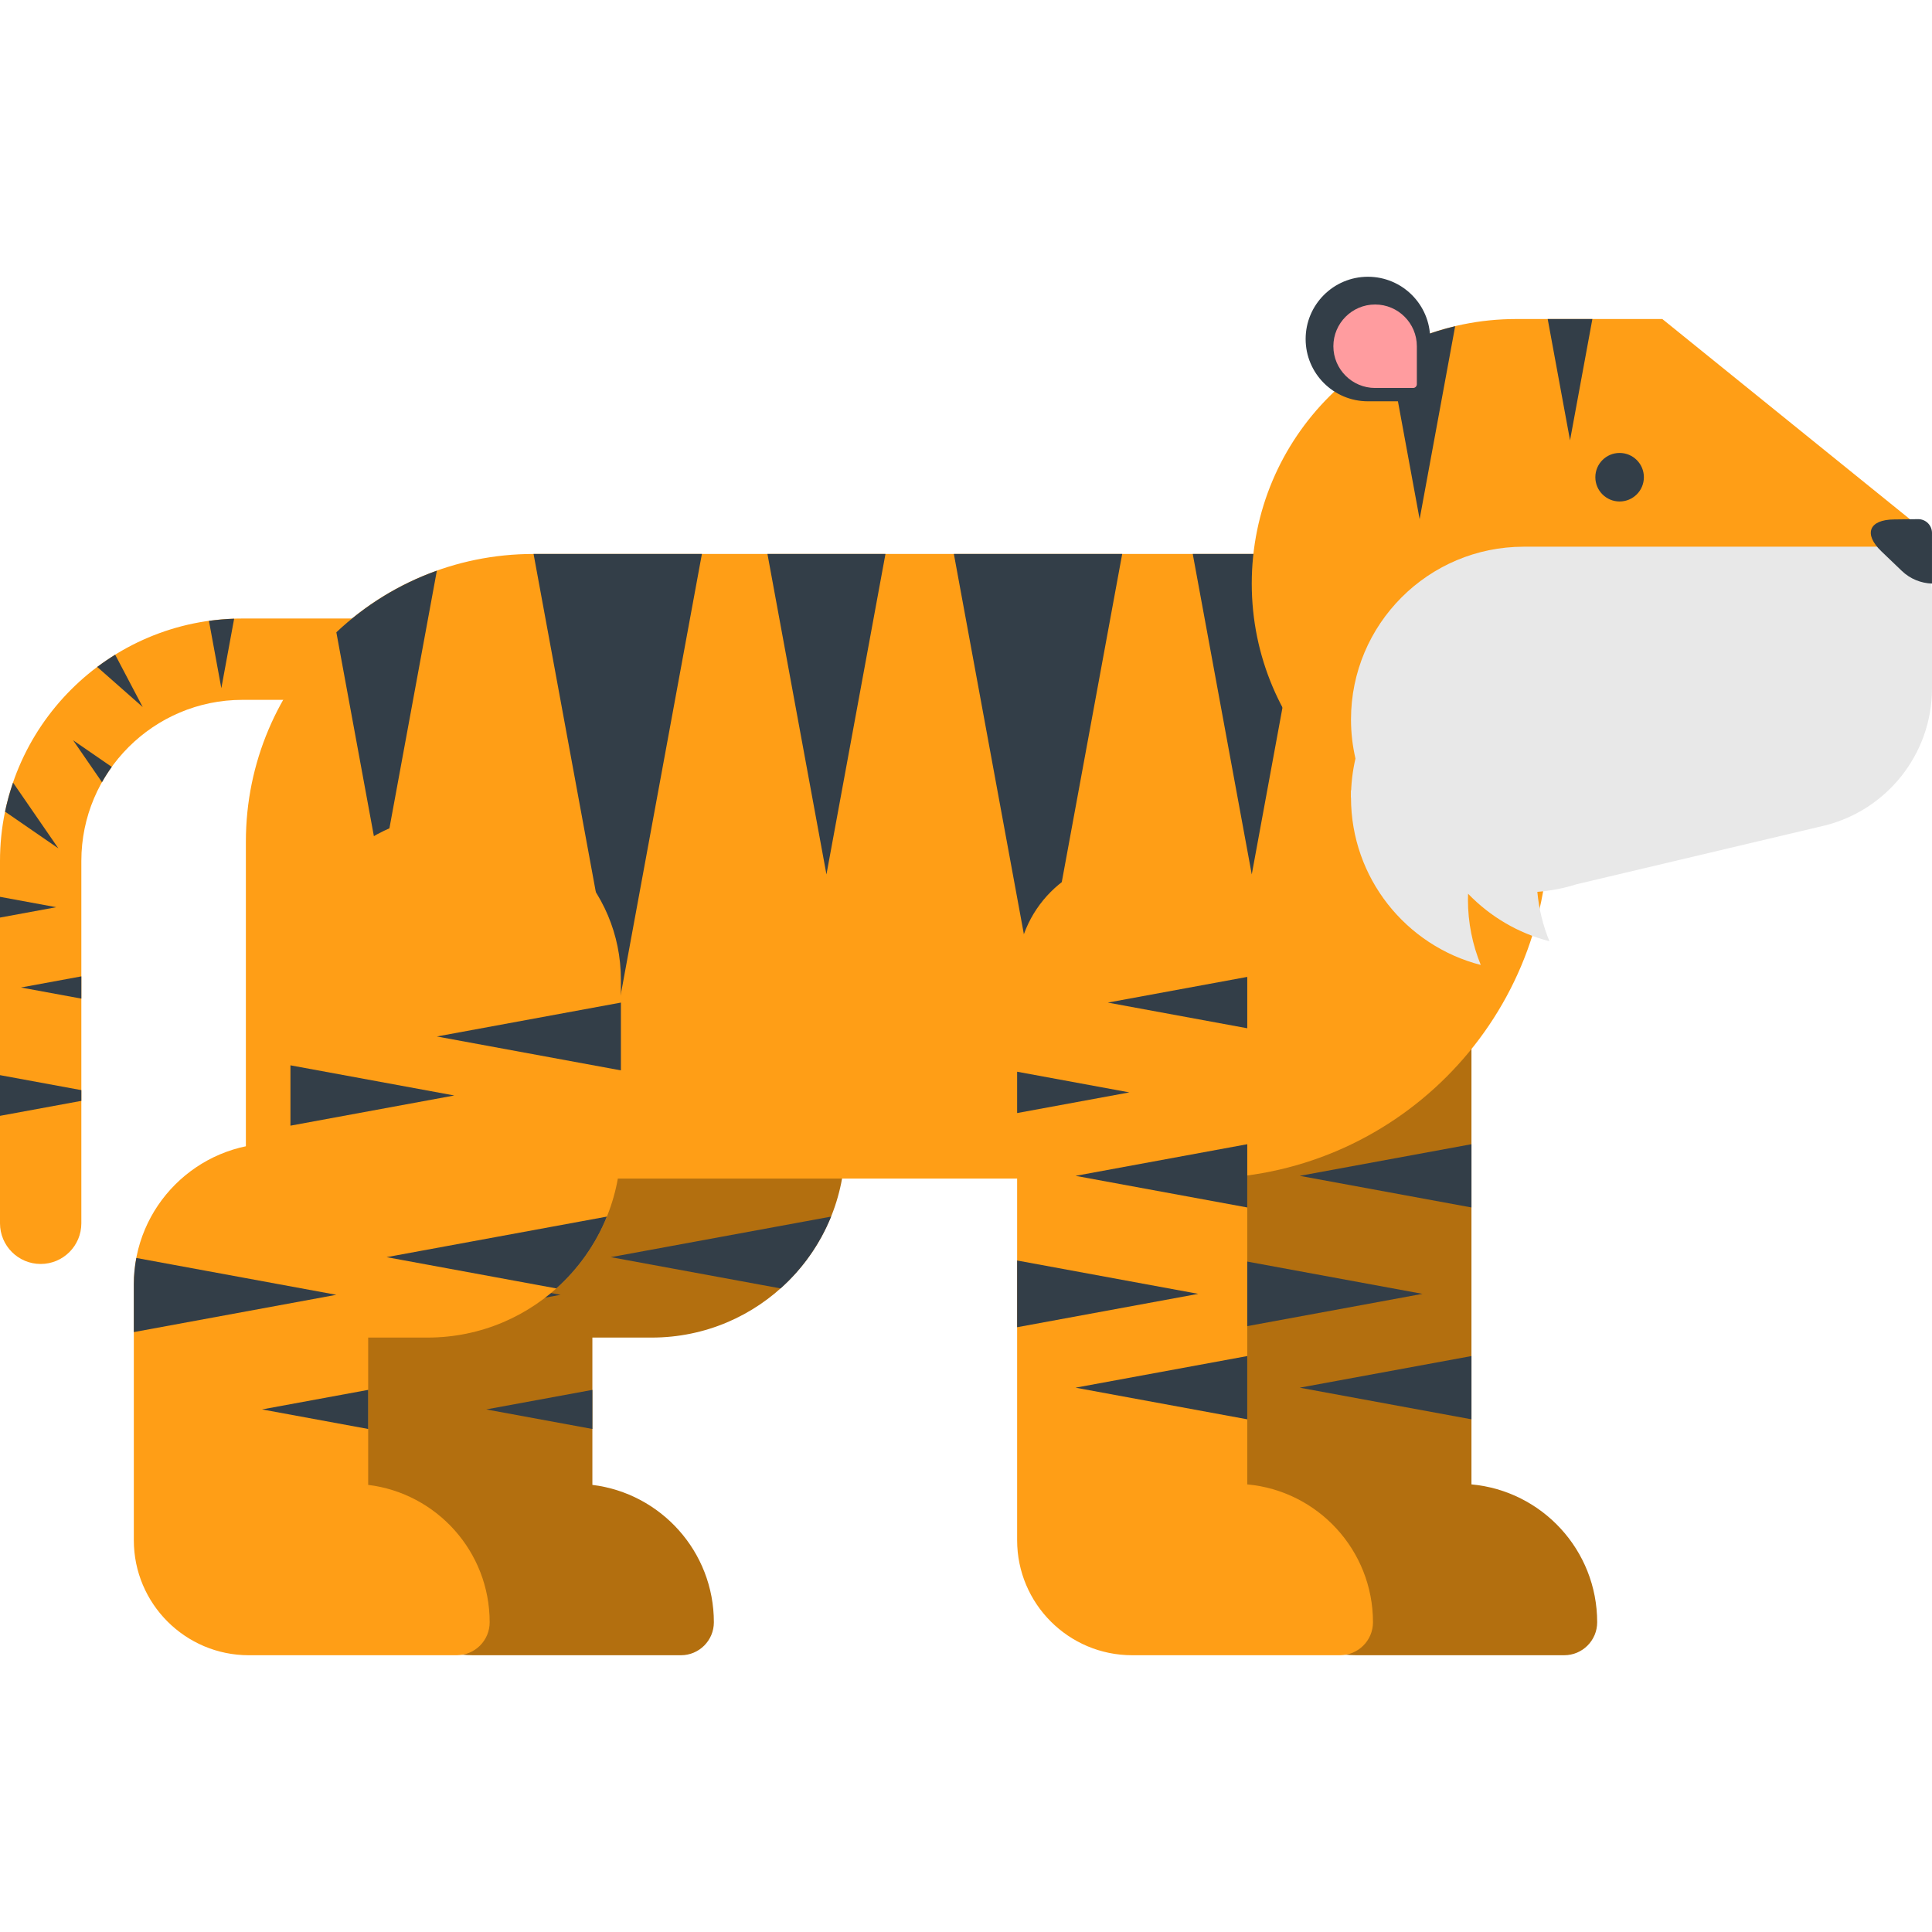 <?xml version="1.0" encoding="iso-8859-1"?>
<!-- Uploaded to: SVG Repo, www.svgrepo.com, Generator: SVG Repo Mixer Tools -->
<svg version="1.1" id="Layer_1" xmlns="http://www.w3.org/2000/svg" xmlns:xlink="http://www.w3.org/1999/xlink" 
	 viewBox="0 0 410.413 410.413" xml:space="preserve">
<g>
	<g>
		<path style="fill:#FF9E16;" d="M8.641,268.504c-4.772,0-8.641-3.868-8.641-8.641v-76.971c0-28.401,23.104-51.503,51.503-51.503
			h33.894c4.772,0,8.64,3.867,8.64,8.64c0,4.77-3.868,8.64-8.64,8.64H51.503c-18.871,0-34.223,15.353-34.223,34.224v76.971
			C17.28,264.635,13.413,268.504,8.641,268.504z"/>
		<g>
			<polygon style="fill:#333E48;" points="0,190.514 0,194.918 11.953,192.715 			"/>
			<path style="fill:#333E48;" d="M2.774,166.25c-0.686,2.003-1.264,4.057-1.701,6.163l11.324,7.803L2.774,166.25z"/>
			<polygon style="fill:#333E48;" points="0,237.035 17.28,233.854 17.28,231.574 0,228.392 			"/>
			<path style="fill:#333E48;" d="M20.65,141.678l9.663,8.517l-5.846-11.115C23.155,139.893,21.879,140.757,20.65,141.678z"/>
			<polygon style="fill:#333E48;" points="17.28,212.134 17.28,207.409 4.452,209.773 			"/>
			<path style="fill:#333E48;" d="M44.385,131.892l2.633,14.305l2.719-14.763C47.928,131.495,46.143,131.648,44.385,131.892z"/>
			<path style="fill:#333E48;" d="M21.666,166.163c0.632-1.125,1.327-2.208,2.078-3.25l-8.216-5.66L21.666,166.163z"/>
		</g>
	</g>
	<g>
		<path style="fill:#B36F0F;" d="M144.426,173.016c-19.385,0-35.1,15.715-35.1,35.1v34.75h-3.304
			c-16.551,0-29.969,13.416-29.969,29.969v54.343c0,13.5,10.945,24.444,24.444,24.444h44.146c3.869,0,7.004-3.138,7.004-7.004
			c0-15.023-11.266-27.403-25.808-29.184v-31.294h12.614c22.684,0,41.071-18.387,41.071-41.071v-34.953
			C179.525,188.73,163.811,173.016,144.426,173.016z"/>
		<g>
			<polygon style="fill:#333E48;" points="109.326,226.305 109.326,239.124 144.131,232.712 			"/>
			<path style="fill:#333E48;" d="M76.585,267.228c-0.344,1.816-0.531,3.689-0.531,5.605v10.142l43.021-7.922L76.585,267.228z"/>
			<polygon style="fill:#333E48;" points="140.428,220.178 179.525,227.379 179.525,212.978 			"/>
			<path style="fill:#333E48;" d="M165.809,273.697c4.657-4.164,8.354-9.372,10.732-15.255l-46.789,8.614L165.809,273.697z"/>
			<polygon style="fill:#333E48;" points="125.84,303.555 125.84,295.25 103.291,299.402 			"/>
		</g>
	</g>
	<g>
		<path style="fill:#B36F0F;" d="M312.58,315.328v-108.6c0-13.501-10.945-24.444-24.443-24.444c-13.5,0-24.444,10.943-24.444,24.444
			v120.448c0,13.5,10.944,24.444,24.444,24.444h44.146c3.869,0,7.004-3.138,7.004-7.004
			C339.287,329.283,327.555,316.698,312.58,315.328z"/>
		<g>
			<polygon style="fill:#333E48;" points="263.693,267.767 263.693,281.94 302.173,274.852 			"/>
			<polygon style="fill:#333E48;" points="263.693,227.665 263.693,236.445 287.533,232.056 			"/>
			<polygon style="fill:#333E48;" points="312.58,256.5 312.58,243.064 276.096,249.783 			"/>
			<polygon style="fill:#333E48;" points="282.957,212.978 312.58,218.434 312.58,207.523 			"/>
			<polygon style="fill:#333E48;" points="312.58,301.503 312.58,288.066 276.096,294.784 			"/>
		</g>
	</g>
	<path style="fill:#FF9E16;" d="M305.799,117.676H113.345c-33.752,0-61.113,27.359-61.113,61.112v71.573h202.852
		c40.777,0,73.832-33.056,73.832-73.833V140.79C328.916,128.026,318.566,117.676,305.799,117.676z"/>
	<g>
		<polygon style="fill:#333E48;" points="131.225,214.779 113.345,117.676 149.104,117.676 		"/>
		<polygon style="fill:#333E48;" points="220.508,214.779 202.628,117.676 238.388,117.676 		"/>
		<polygon style="fill:#333E48;" points="175.562,185.754 163.027,117.676 188.098,117.676 		"/>
		<path style="fill:#333E48;" d="M71.45,134.318l9.471,51.436l11.882-64.528C84.774,124.09,77.528,128.59,71.45,134.318z"/>
		<polygon style="fill:#333E48;" points="265.91,185.754 253.374,117.676 278.445,117.676 		"/>
	</g>
	<rect x="286.99" y="152.855" style="fill:#E8E8E8;" width="13.32" height="16.56"/>
	<g>
		<path style="fill:#FF9E16;" d="M408.086,112.204l-54.961-44.435h-31.011c-31.041,0-56.205,25.165-56.205,56.206
			s25.164,56.204,56.205,56.204h31.011c31.042,0,56.205-25.163,56.205-56.204C409.331,119.937,408.896,116,408.086,112.204z"/>
		<path style="fill:#333E48;" d="M295.024,74.726l6.547,35.558l7.547-40.986C304.13,70.479,299.398,72.314,295.024,74.726z"/>
		<polygon style="fill:#333E48;" points="328.776,67.769 333.521,93.542 338.268,67.769 		"/>
		<path style="fill:#E8E8E8;" d="M400.691,116.134h-76.979c-20.281,0-36.722,16.44-36.722,36.721c0,2.851,0.335,5.617,0.949,8.281
			c-0.614,2.661-0.949,5.431-0.949,8.278c0,17.122,11.717,31.506,27.57,35.572c-1.755-4.286-2.728-8.977-2.728-13.895
			c0-0.414,0.018-0.823,0.031-1.234c4.646,4.816,10.592,8.374,17.278,10.089c-1.345-3.286-2.227-6.81-2.566-10.491
			c2.867-0.221,5.642-0.766,8.287-1.607v0.004l52.839-12.506c13.049-3.279,22.712-15.086,22.712-29.15v-20.342
			C410.411,120.487,406.059,116.134,400.691,116.134z"/>
		<circle style="fill:#333E48;" cx="344.052" cy="101.374" r="5.156"/>
		<g>
			<path style="fill:#333E48;" d="M410.411,113.208c0-1.615-1.31-2.925-2.926-2.925l-5.094,0.063
				c-5.368,0.023-6.589,3.079-2.711,6.791l4.325,4.142c1.795,1.72,4.09,2.611,6.406,2.69L410.411,113.208L410.411,113.208z"/>
		</g>
		<g>
			<path style="fill:#333E48;" d="M290.583,58.791c-7.305,0-13.228,5.921-13.228,13.228c0,7.306,5.922,13.228,13.228,13.228h8.068
				c2.85,0,5.16-2.312,5.16-5.161V72.02C303.811,64.711,297.889,58.791,290.583,58.791z"/>
			<path style="fill:#FF9C9F;" d="M292.114,82.416c-4.889,0-8.867-3.978-8.867-8.865c0-4.89,3.979-8.867,8.867-8.867
				c4.889,0,8.867,3.978,8.867,8.867v8.066c0,0.44-0.358,0.799-0.8,0.799C300.181,82.417,292.114,82.417,292.114,82.416z"/>
		</g>
	</g>
	<g>
		<path style="fill:#FF9E16;" d="M96.8,173.016c-19.385,0-35.1,15.715-35.1,35.1v34.75h-3.303
			c-16.551,0-29.969,13.416-29.969,29.969v54.343c0,13.5,10.944,24.444,24.444,24.444h44.146c3.869,0,7.004-3.138,7.004-7.004
			c0-15.023-11.266-27.403-25.809-29.184v-31.294h12.614c22.684,0,41.071-18.387,41.071-41.071v-34.953
			C131.899,188.73,116.185,173.016,96.8,173.016z"/>
		<g>
			<polygon style="fill:#333E48;" points="61.7,226.305 61.7,239.124 96.505,232.712 			"/>
			<path style="fill:#333E48;" d="M28.959,267.228c-0.344,1.816-0.531,3.689-0.531,5.605v10.142l43.021-7.922L28.959,267.228z"/>
			<polygon style="fill:#333E48;" points="92.802,220.178 131.899,227.379 131.899,212.978 			"/>
			<path style="fill:#333E48;" d="M118.184,273.697c4.656-4.164,8.353-9.372,10.731-15.255l-46.789,8.614L118.184,273.697z"/>
			<polygon style="fill:#333E48;" points="78.214,303.555 78.214,295.25 55.665,299.402 			"/>
		</g>
	</g>
	<g>
		<path style="fill:#FF9E16;" d="M264.954,315.328v-108.6c0-13.501-10.944-24.444-24.443-24.444
			c-13.501,0-24.444,10.943-24.444,24.444v120.448c0,13.5,10.944,24.444,24.444,24.444h44.146c3.869,0,7.004-3.138,7.004-7.004
			C291.661,329.283,279.929,316.698,264.954,315.328z"/>
		<g>
			<polygon style="fill:#333E48;" points="216.067,267.767 216.067,281.94 254.547,274.852 			"/>
			<polygon style="fill:#333E48;" points="216.067,227.665 216.067,236.445 239.907,232.056 			"/>
			<polygon style="fill:#333E48;" points="264.954,256.5 264.954,243.064 228.47,249.783 			"/>
			<polygon style="fill:#333E48;" points="235.332,212.978 264.954,218.434 264.954,207.523 			"/>
			<polygon style="fill:#333E48;" points="264.954,301.503 264.954,288.066 228.47,294.784 			"/>
		</g>
	</g>
</g>
</svg>